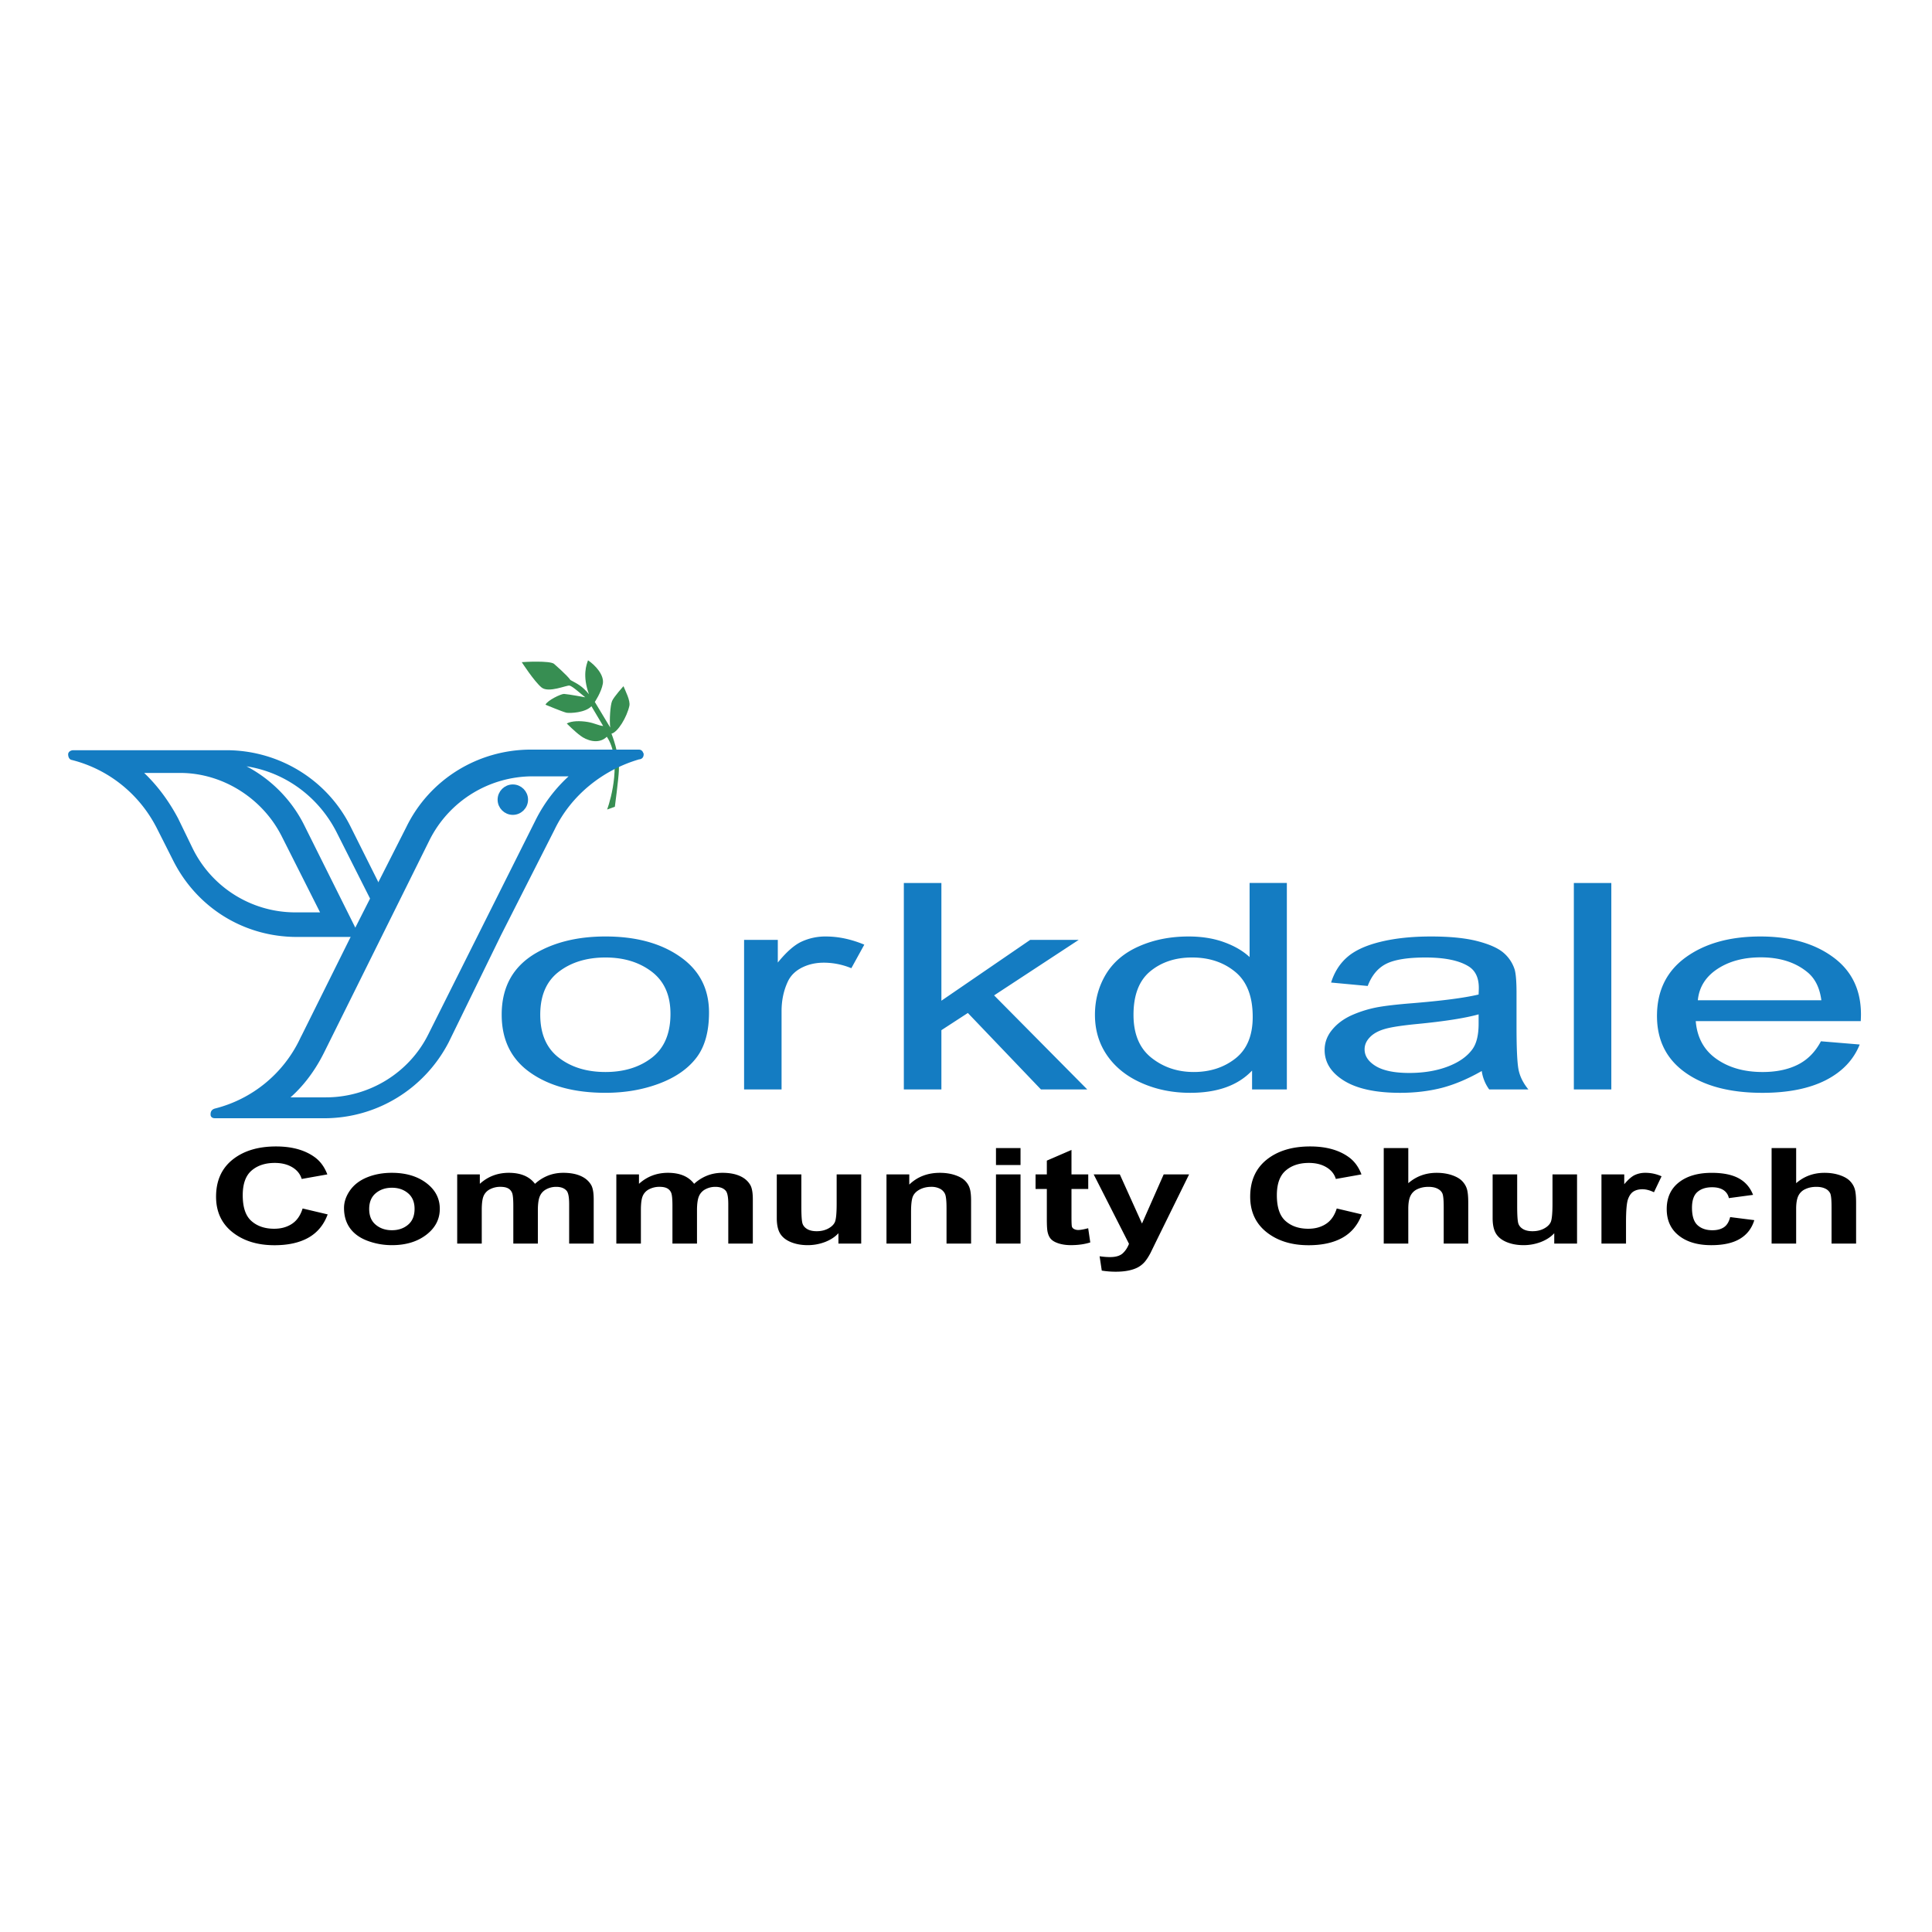<?xml version="1.0" encoding="UTF-8"?> <svg xmlns="http://www.w3.org/2000/svg" width="2500" height="2500" viewBox="0 0 192.756 192.756"><g fill-rule="evenodd" clip-rule="evenodd"><path fill="#fff" d="M0 0h192.756v192.756H0V0z"></path><path d="M55.255 66.217c-.461-.308-2.861-.185-3.199-.154 0 0 1.23 1.907 1.969 2.522.708.584 2.522-.246 2.799-.184.308.061 1.2.892 1.569 1.169 0 0-1.661-.308-2.123-.339-.308 0-1.661.646-1.845 1.077 0 0 1.692.708 2.091.8.4.062 1.876 0 2.492-.646l1.169 1.969c-.431-.031-.831-.277-1.538-.4-.739-.123-1.6-.123-2.092.154 0 0 .83.831 1.384 1.23.523.4 1.753.923 2.614.092 1.507 2.246.431 6.152.031 7.259l.769-.277s.369-2.768.4-3.599c.092-1.661-.738-3.691-.738-3.691.646-.153 1.538-1.661 1.784-2.768.123-.523-.4-1.507-.585-1.969 0 0-.953 1.046-1.138 1.477-.185.431-.277 1.938-.185 2.646l-1.538-2.553s.646-.953.8-1.814-.738-1.846-1.477-2.338c-.153.431-.584 1.507.092 3.384-.677-.831-1.169-1.046-1.845-1.415-.306-.463-1.66-1.632-1.66-1.632z" fill="#378e52"></path><path d="M50.054 101.232c0-2.763 1.135-4.811 3.413-6.14 1.895-1.103 4.208-1.66 6.94-1.66 3.037 0 5.521.671 7.444 2.019 1.93 1.343 2.888 3.199 2.888 5.569 0 1.923-.426 3.434-1.277 4.532-.852 1.103-2.093 1.957-3.718 2.565-1.632.609-3.407.912-5.336.912-3.087 0-5.585-.667-7.494-2.01-1.909-1.336-2.86-3.264-2.86-5.787zm3.846 0c0 1.913.618 3.343 1.852 4.292 1.235.955 2.789 1.43 4.655 1.43 1.859 0 3.406-.479 4.641-1.435 1.228-.954 1.845-2.412 1.845-4.369 0-1.847-.617-3.247-1.859-4.197-1.242-.949-2.782-1.424-4.626-1.424-1.866 0-3.42.475-4.655 1.42-1.235.945-1.853 2.374-1.853 4.283zM74.238 108.695V93.774h3.364v2.259c.858-1.056 1.653-1.756 2.384-2.092a5.654 5.654 0 0 1 2.399-.508c1.263 0 2.541.273 3.846.815l-1.292 2.35a7.229 7.229 0 0 0-2.739-.552c-.823 0-1.554.168-2.207.499-.653.336-1.114.796-1.391 1.386-.419.897-.625 1.881-.625 2.95v7.813h-3.739v.001zM90.176 108.695v-20.6h3.747v11.746l8.856-6.067h4.84l-8.437 5.535 9.295 9.386h-4.62l-7.294-7.631-2.64 1.717v5.914h-3.747zM124.92 108.695v-1.885c-1.398 1.481-3.457 2.221-6.174 2.221-1.76 0-3.379-.326-4.854-.983-1.477-.652-2.619-1.568-3.436-2.749-.809-1.175-1.213-2.522-1.213-4.053 0-1.486.369-2.839 1.1-4.053.738-1.213 1.838-2.144 3.307-2.786 1.469-.648 3.115-.974 4.932-.974 1.328 0 2.512.192 3.549.571 1.043.379 1.887.873 2.541 1.482v-7.392h3.717v20.601h-3.469zm-11.83-7.449c0 1.914.596 3.344 1.789 4.288 1.191.945 2.596 1.42 4.221 1.42 1.633 0 3.023-.456 4.166-1.357s1.717-2.283 1.717-4.14c0-2.043-.582-3.539-1.744-4.494-1.164-.959-2.598-1.434-4.309-1.434-1.66 0-3.051.46-4.166 1.377-1.114.916-1.674 2.365-1.674 4.34zM147.834 106.854c-1.393.796-2.727 1.357-4.004 1.688-1.283.325-2.66.489-4.129.489-2.428 0-4.287-.398-5.592-1.199-1.299-.801-1.951-1.828-1.951-3.07 0-.733.24-1.4.736-2.004.49-.605 1.137-1.089 1.932-1.454a11.618 11.618 0 0 1 2.695-.829c.732-.13 1.838-.26 3.322-.379 3.023-.245 5.25-.533 6.678-.873.014-.346.021-.566.021-.657 0-1.031-.355-1.761-1.064-2.178-.951-.575-2.377-.858-4.258-.858-1.76 0-3.059.206-3.904.623-.836.418-1.455 1.156-1.859 2.217l-3.654-.341c.334-1.056.881-1.914 1.641-2.562.758-.652 1.865-1.156 3.307-1.506 1.439-.35 3.107-.528 5.01-.528 1.887 0 3.412.154 4.59.451 1.18.302 2.045.676 2.605 1.132a3.648 3.648 0 0 1 1.164 1.722c.121.432.184 1.208.184 2.331v3.371c0 2.355.078 3.842.242 4.461.156.624.475 1.223.943 1.794h-3.91a4.081 4.081 0 0 1-.745-1.841zm-.313-5.651c-1.363.379-3.4.695-6.109.959-1.541.149-2.633.316-3.266.504-.639.188-1.135.461-1.477.825-.348.359-.523.758-.523 1.199 0 .676.383 1.237 1.135 1.688.752.445 1.859.671 3.314.671 1.439 0 2.725-.211 3.846-.638s1.951-1.012 2.477-1.751c.404-.57.604-1.415.604-2.527v-.93h-.001zM157.023 108.695v-20.6h3.739v20.6h-3.739zM181.676 103.889l3.867.322c-.611 1.529-1.738 2.714-3.385 3.559-1.654.839-3.762 1.262-6.322 1.262-3.23 0-5.791-.672-7.68-2.015-1.895-1.343-2.838-3.228-2.838-5.655 0-2.513.959-4.461 2.867-5.847 1.916-1.386 4.393-2.082 7.443-2.082 2.953 0 5.365.681 7.23 2.039 1.875 1.357 2.811 3.271 2.811 5.731 0 .153-.006.379-.021.677h-16.463c.135 1.64.824 2.896 2.059 3.765 1.234.873 2.768 1.31 4.611 1.31 1.371 0 2.541-.245 3.514-.733.973-.487 1.738-1.263 2.307-2.333zm-12.283-4.091h12.324c-.162-1.252-.637-2.196-1.412-2.82-1.191-.974-2.738-1.463-4.633-1.463-1.717 0-3.164.389-4.336 1.165-1.17.777-1.816 1.818-1.943 3.118z" fill="#147cc2"></path><path d="M30.192 120.57l2.5.59c-.384 1.041-1.021 1.813-1.914 2.319-.89.504-2.023.757-3.396.757-1.696 0-3.092-.433-4.185-1.296-1.092-.865-1.64-2.049-1.64-3.546 0-1.587.551-2.819 1.648-3.698 1.099-.876 2.542-1.315 4.333-1.315 1.562 0 2.833.344 3.81 1.034.583.406 1.018.991 1.31 1.755l-2.557.455c-.149-.494-.464-.885-.946-1.172-.479-.286-1.062-.428-1.747-.428-.946 0-1.717.253-2.307.761-.589.506-.884 1.327-.884 2.464 0 1.205.289 2.063.872 2.574.581.513 1.336.768 2.265.768.688 0 1.277-.162 1.771-.488.496-.325.85-.836 1.067-1.534zM34.323 120.523c0-.605.202-1.193.601-1.762.402-.566.97-1.001 1.706-1.299.735-.299 1.557-.45 2.464-.45 1.398 0 2.547.34 3.443 1.019.896.68 1.342 1.536 1.342 2.572 0 1.043-.453 1.908-1.354 2.597-.904.688-2.042 1.029-3.414 1.029a6.906 6.906 0 0 1-2.428-.428c-.771-.286-1.357-.706-1.759-1.259-.399-.552-.601-1.224-.601-2.019zm2.511.098c0 .686.217 1.21.655 1.573.434.364.973.546 1.613.546s1.175-.182 1.607-.546c.435-.363.652-.892.652-1.587 0-.674-.217-1.195-.652-1.56-.432-.364-.967-.546-1.607-.546s-1.179.182-1.613.546c-.437.365-.655.891-.655 1.574zM45.614 117.17h2.259v.941c.806-.732 1.771-1.099 2.887-1.099.592 0 1.107.091 1.542.272.438.183.795.458 1.075.826a4.208 4.208 0 0 1 1.315-.826c.47-.182.973-.272 1.509-.272.679 0 1.256.104 1.726.311.47.204.822.509 1.054.905.169.296.252.772.252 1.432v4.414h-2.449v-3.945c0-.686-.083-1.128-.253-1.327-.226-.26-.574-.391-1.044-.391-.345 0-.667.077-.97.235-.301.155-.518.384-.652.686s-.203.776-.203 1.427v3.315h-2.449v-3.783c0-.673-.044-1.105-.131-1.301s-.223-.34-.405-.436c-.185-.095-.431-.144-.747-.144a2.2 2.2 0 0 0-1.018.229 1.34 1.34 0 0 0-.651.657c-.131.285-.196.759-.196 1.422v3.355h-2.45v-6.903h-.001zM61.492 117.17h2.259v.941c.807-.732 1.771-1.099 2.887-1.099.592 0 1.107.091 1.542.272.438.183.794.458 1.074.826a4.22 4.22 0 0 1 1.315-.826c.47-.182.973-.272 1.509-.272.679 0 1.256.104 1.726.311.47.204.821.509 1.053.905.17.296.253.772.253 1.432v4.414h-2.449v-3.945c0-.686-.083-1.128-.253-1.327-.226-.26-.574-.391-1.044-.391-.345 0-.667.077-.97.235a1.385 1.385 0 0 0-.652.686c-.134.302-.203.776-.203 1.427v3.315H67.09v-3.783c0-.673-.045-1.105-.131-1.301a.887.887 0 0 0-.405-.436c-.185-.095-.432-.144-.747-.144a2.2 2.2 0 0 0-1.018.229 1.34 1.34 0 0 0-.651.657c-.131.285-.196.759-.196 1.422v3.355h-2.45v-6.903zM83.65 124.074v-1.034c-.339.368-.783.659-1.331.872a4.822 4.822 0 0 1-1.741.317c-.622 0-1.179-.102-1.673-.304-.494-.204-.851-.49-1.074-.858-.221-.369-.331-.879-.331-1.529v-4.368h2.45v3.172c0 .972.044 1.566.137 1.786.089.218.253.391.491.52s.542.19.907.19c.42 0 .795-.084 1.125-.255.331-.173.557-.384.679-.637.122-.255.185-.877.185-1.864v-2.912h2.449v6.904H83.65zM96.884 124.074h-2.449v-3.523c0-.746-.053-1.228-.157-1.447a1.116 1.116 0 0 0-.512-.511 1.846 1.846 0 0 0-.848-.182c-.426 0-.807.086-1.143.26-.336.175-.568.403-.693.689-.125.287-.187.814-.187 1.587v3.127h-2.45v-6.904h2.274v1.015c.81-.781 1.827-1.172 3.053-1.172.539 0 1.036.073 1.482.218.446.146.786.33 1.015.557s.39.481.479.768c.093.287.137.695.137 1.228v4.29h-.001zM99.369 116.233v-1.69h2.449v1.69h-2.449zm0 7.841v-6.904h2.449v6.904h-2.449zM108.574 117.17v1.456h-1.672v2.783c0 .563.016.892.047.985a.43.43 0 0 0 .219.23.864.864 0 0 0 .414.092c.229 0 .555-.061.986-.176l.209 1.416c-.57.182-1.215.272-1.938.272-.439 0-.84-.056-1.193-.164-.354-.11-.613-.255-.779-.431-.168-.175-.279-.412-.346-.712-.051-.211-.078-.642-.078-1.287v-3.01h-1.125v-1.456h1.125v-1.373l2.459-1.065v2.438h1.672v.002zM109.117 117.17h2.607l2.213 4.902 2.164-4.902h2.535l-3.268 6.645-.586 1.203c-.215.401-.42.71-.613.924a2.46 2.46 0 0 1-.672.517c-.254.131-.562.235-.932.309s-.785.11-1.254.11-.932-.037-1.387-.11l-.217-1.432c.385.058.729.084 1.039.084.568 0 .99-.124 1.264-.372.271-.249.482-.566.629-.952l-3.522-6.926zM133.367 120.57l2.5.59c-.385 1.041-1.021 1.813-1.914 2.319-.891.504-2.023.757-3.396.757-1.695 0-3.092-.433-4.184-1.296-1.092-.865-1.641-2.049-1.641-3.546 0-1.587.551-2.819 1.648-3.698 1.1-.876 2.543-1.315 4.334-1.315 1.562 0 2.834.344 3.809 1.034.584.406 1.02.991 1.311 1.755l-2.557.455c-.148-.494-.465-.885-.947-1.172-.479-.286-1.062-.428-1.746-.428-.947 0-1.717.253-2.307.761-.59.506-.885 1.327-.885 2.464 0 1.205.289 2.063.873 2.574.58.513 1.336.768 2.264.768.688 0 1.277-.162 1.771-.488.495-.325.848-.836 1.067-1.534zM140.506 114.543v3.504c.793-.688 1.736-1.034 2.834-1.034.564 0 1.072.08 1.527.235.451.155.793.355 1.023.597.229.244.387.513.471.808.086.293.127.753.127 1.372v4.05h-2.449v-3.648c0-.724-.047-1.183-.141-1.378s-.258-.349-.494-.464c-.234-.115-.529-.173-.883-.173-.408 0-.771.073-1.09.222a1.39 1.39 0 0 0-.701.666c-.15.297-.225.736-.225 1.315v3.46h-2.449v-9.531h2.45v-.001zM155.068 124.074v-1.034c-.338.368-.783.659-1.33.872a4.824 4.824 0 0 1-1.74.317c-.623 0-1.18-.102-1.674-.304-.494-.204-.852-.49-1.074-.858-.221-.369-.33-.879-.33-1.529v-4.368h2.449v3.172c0 .972.045 1.566.137 1.786.09.218.254.391.492.52.236.129.541.19.906.19.42 0 .795-.084 1.125-.255.332-.173.557-.384.68-.637.121-.255.184-.877.184-1.864v-2.912h2.449v6.904h-2.274zM162.227 124.074h-2.449v-6.904h2.273v.981c.391-.464.74-.771 1.051-.917a2.467 2.467 0 0 1 1.059-.222c.561 0 1.096.115 1.613.347l-.758 1.591c-.41-.197-.795-.298-1.148-.298-.346 0-.635.069-.873.211-.24.141-.426.396-.562.764s-.205 1.141-.205 2.314v2.133h-.001zM174.904 119.212l-2.416.324a1.239 1.239 0 0 0-.553-.812c-.289-.182-.662-.272-1.119-.272-.613 0-1.1.157-1.463.47-.363.315-.543.842-.543 1.578 0 .819.184 1.398.553 1.735.369.338.863.506 1.484.506.469 0 .846-.098 1.143-.295.299-.197.508-.537.629-1.017l2.408.305c-.25.823-.732 1.446-1.441 1.866-.707.422-1.658.63-2.852.63-1.354 0-2.434-.317-3.236-.954-.807-.637-1.209-1.521-1.209-2.647 0-1.139.404-2.026 1.211-2.661.811-.637 1.902-.954 3.279-.954 1.129 0 2.025.182 2.691.544.665.36 1.143.913 1.434 1.654zM179.203 114.543v3.504c.791-.688 1.734-1.034 2.832-1.034.566 0 1.072.08 1.527.235.453.155.795.355 1.023.597.23.244.387.513.471.808.086.293.127.753.127 1.372v4.05h-2.449v-3.648c0-.724-.047-1.183-.139-1.378a1.028 1.028 0 0 0-.494-.464c-.236-.115-.529-.173-.885-.173-.408 0-.77.073-1.088.222a1.394 1.394 0 0 0-.703.666c-.148.297-.223.736-.223 1.315v3.46h-2.449v-9.531h2.45v-.001z"></path><path d="M18.99 84.826a11.702 11.702 0 0 0 10.489 6.49h2.922l-3.999-7.936c-1.969-3.968-6.091-6.552-10.428-6.552h-4.337c1.569 1.353 2.86 3.045 3.875 4.952l1.478 3.046zm3.937-8.797c3.107 1.138 5.752 3.507 7.229 6.552l5.291 10.611h-5.813c-5.229 0-9.812-2.891-12.12-7.505l-1.569-3.106c-1.753-3.507-4.921-6.09-8.735-7.044-.062 0-.123-.123-.123-.277 0-.062.123-.123.216-.123H22.59c5.075 0 9.812 2.83 12.119 7.444l3.045 6.09-.492 1.015-3.384-6.706c-2.092-4.182-6.275-6.889-10.951-6.951z" fill="#147cc2" stroke="#147cc2" stroke-width=".576" stroke-miterlimit="2.613"></path><path d="M32.524 109.771h-4.337c1.63-1.261 2.922-2.953 3.875-4.859l10.55-21.255a11.806 11.806 0 0 1 10.55-6.49H57.5a14.719 14.719 0 0 0-3.845 4.86l-10.643 21.254c-1.968 3.999-6.089 6.49-10.488 6.49zm8.274-27.128l-5.352 10.55-5.291 10.643a13.171 13.171 0 0 1-8.643 7.044c-.215.062-.215.185-.215.338 0 .062.123.062.215.062H32.34c5.137 0 9.812-2.861 12.18-7.444l5.198-10.643 5.353-10.55c1.691-3.507 4.921-6.091 8.643-7.167.154 0 .215-.062.215-.215-.062-.123-.062-.185-.215-.185H52.979c-5.167 0-9.904 2.891-12.181 7.567z" fill="#147cc2" stroke="#147cc2" stroke-width=".576" stroke-miterlimit="2.613"></path><path d="M52.395 79.782c0-.676-.553-1.23-1.23-1.23-.676 0-1.23.554-1.23 1.23 0 .677.554 1.23 1.23 1.23.676 0 1.23-.554 1.23-1.23z" fill="#147cc2" stroke="#147cc2" stroke-width=".576" stroke-miterlimit="2.613"></path></g></svg> 